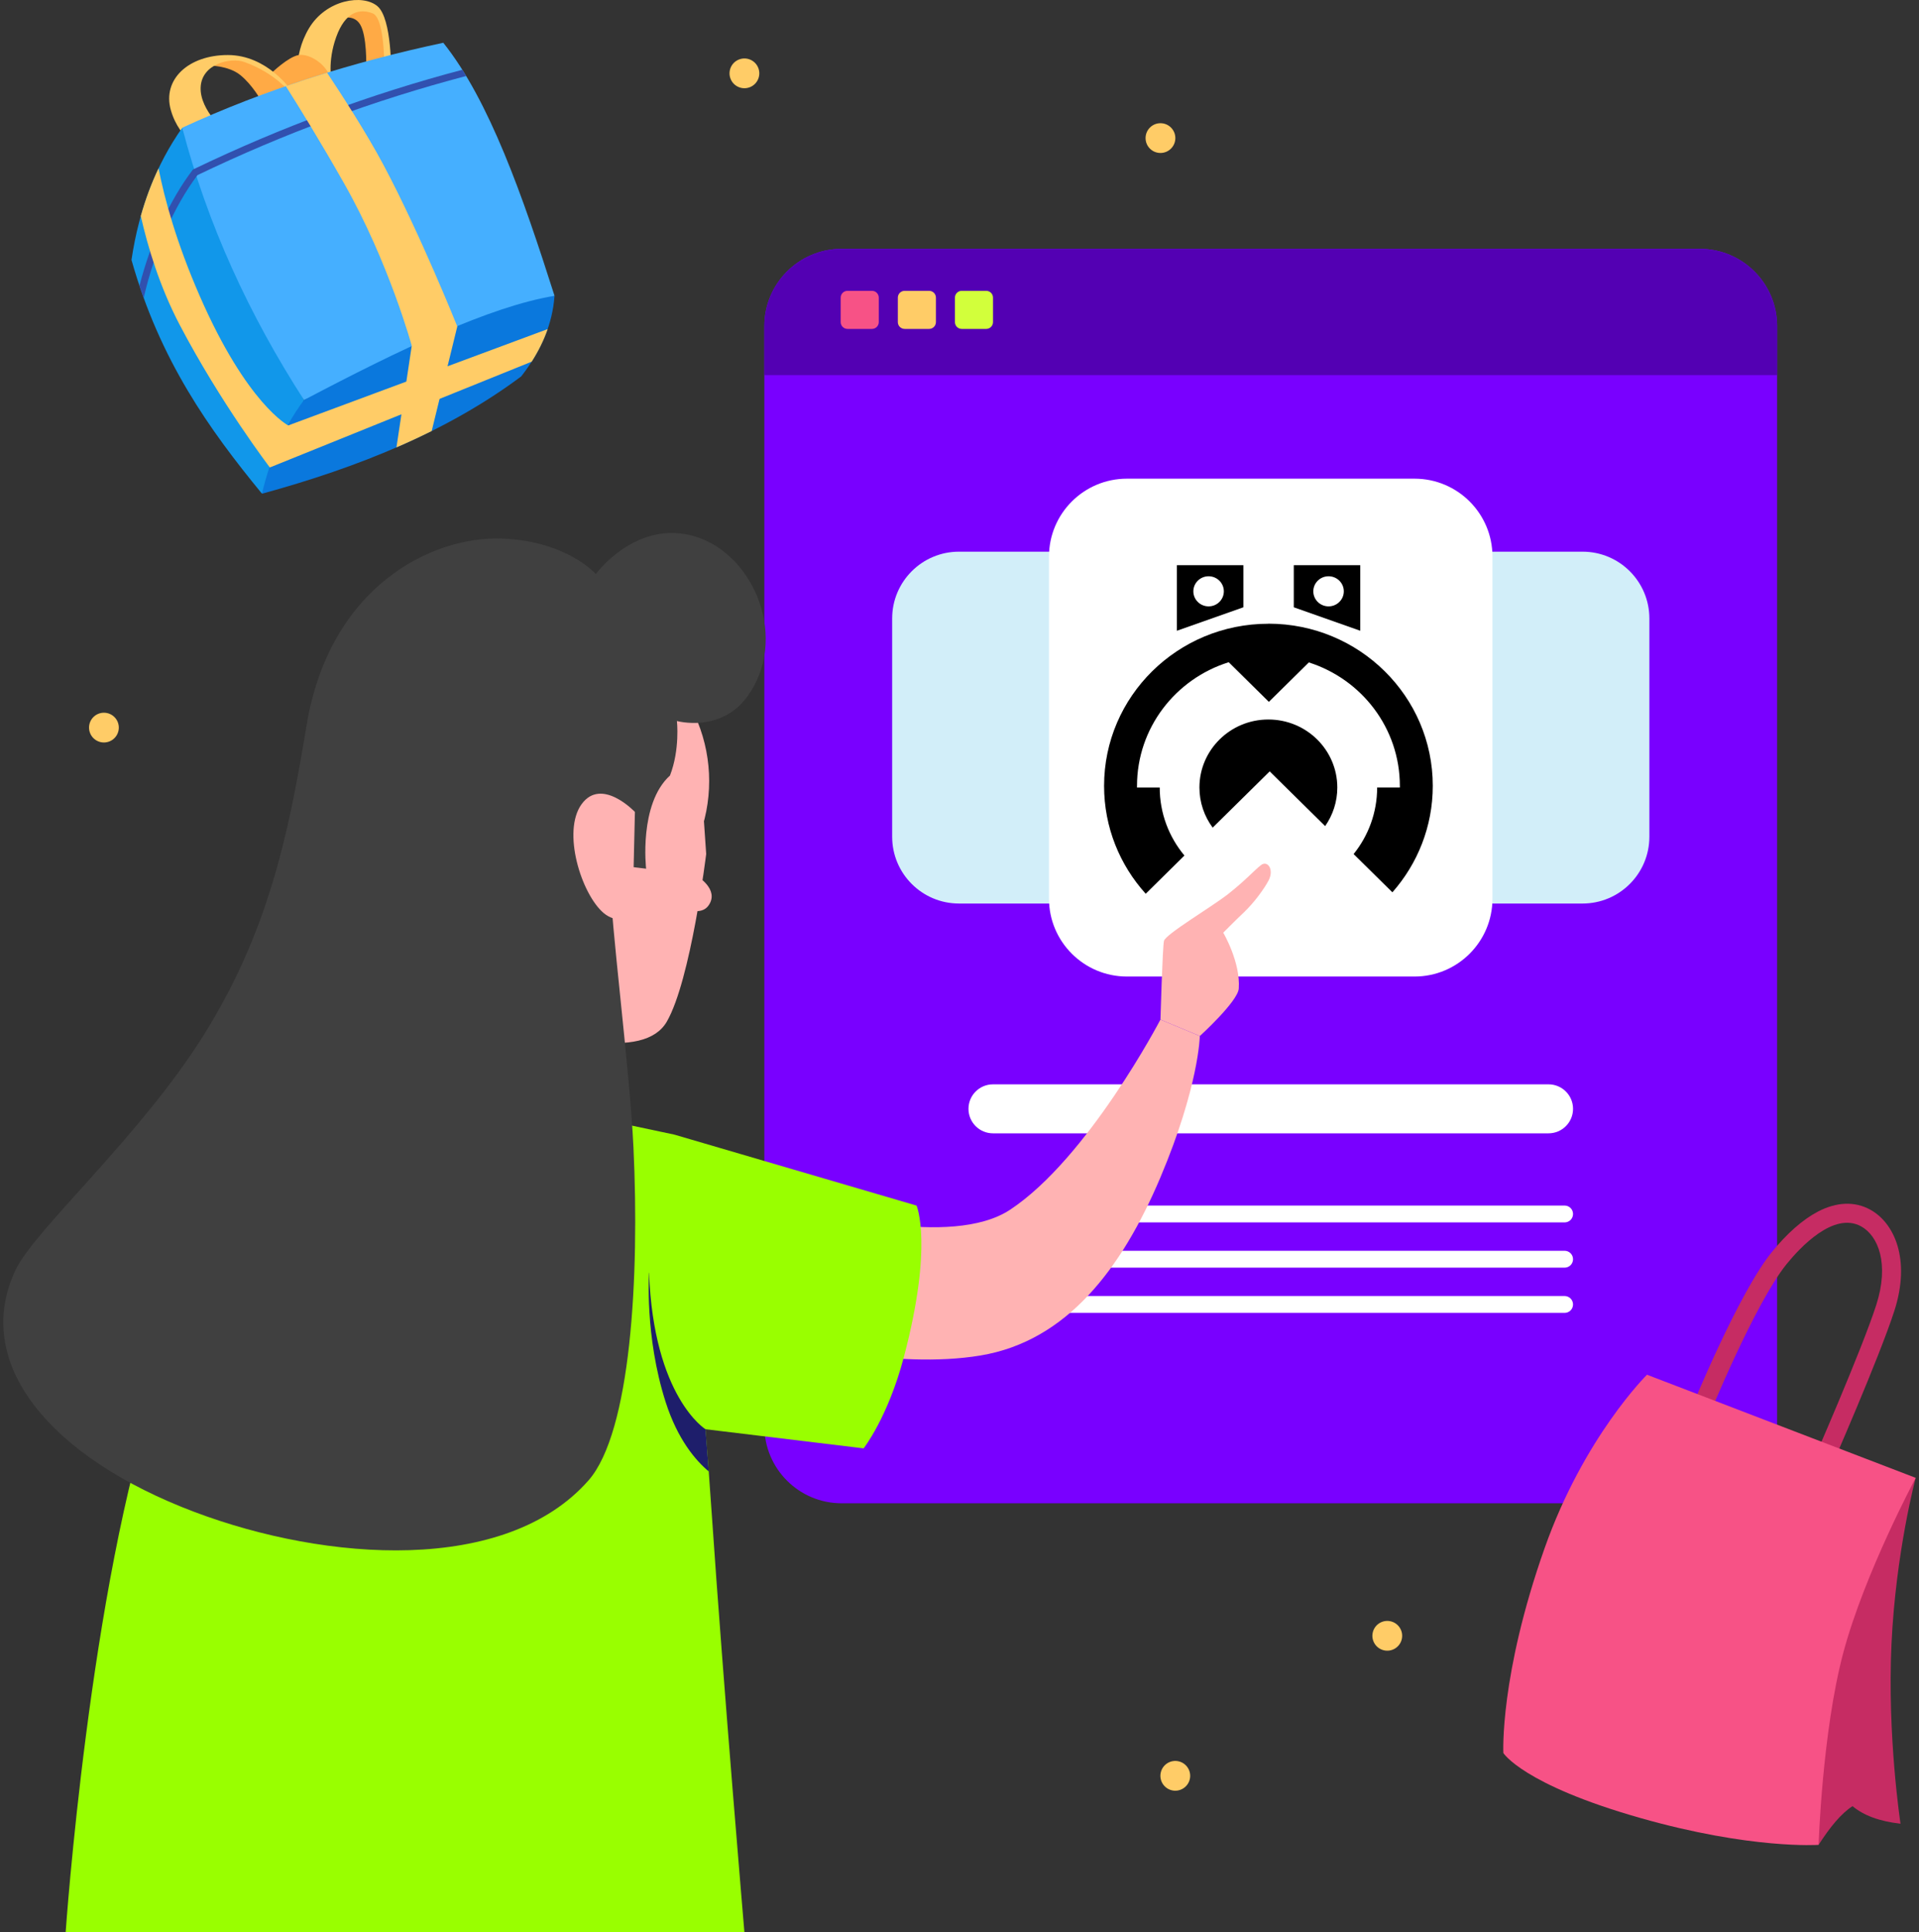 <svg width="292" height="294" viewBox="0 0 292 294" fill="none" xmlns="http://www.w3.org/2000/svg">
<rect x="0" y="0" width="292" height="294" fill="#333333" stroke="none"/>
<g clipPath="url(#clip0_6710_56996)">
<path d="M213.328 249.277C213.528 248.042 212.69 246.879 211.454 246.679C210.219 246.478 209.056 247.317 208.855 248.551C208.655 249.786 209.493 250.95 210.728 251.15C211.964 251.35 213.127 250.512 213.328 249.277Z" fill="#FFCC67"/>
<path d="M114.14 13.254C115.296 12.775 115.844 11.45 115.366 10.295C114.887 9.139 113.562 8.59 112.406 9.069C111.25 9.547 110.701 10.872 111.179 12.028C111.658 13.184 112.984 13.733 114.14 13.254Z" fill="#FFCC67"/>
<path d="M181.04 270.74C181.327 269.523 180.573 268.303 179.355 268.016C178.137 267.728 176.917 268.482 176.63 269.7C176.342 270.917 177.097 272.137 178.314 272.425C179.532 272.712 180.752 271.958 181.04 270.74Z" fill="#FFCC67"/>
<path d="M176.578 23.278C177.829 23.278 178.844 22.264 178.844 21.013C178.844 19.762 177.829 18.748 176.578 18.748C175.327 18.748 174.312 19.762 174.312 21.013C174.312 22.264 175.327 23.278 176.578 23.278Z" fill="#FFCC67"/>
<path d="M17.415 112.318C18.3 111.434 18.3 110 17.415 109.115C16.531 108.231 15.096 108.231 14.211 109.115C13.327 110 13.327 111.434 14.211 112.318C15.096 113.203 16.531 113.203 17.415 112.318Z" fill="#FFCC67"/>
<path d="M128.063 37.865H258.651C265.14 37.865 270.41 43.132 270.41 49.621V216.994C270.41 223.482 265.141 228.75 258.651 228.75H128.063C121.574 228.75 116.305 223.483 116.305 216.994V49.621C116.305 43.133 121.573 37.865 128.063 37.865Z" fill="#7900FF"/>
<path d="M128.063 37.865H258.651C265.14 37.865 270.41 43.132 270.41 49.621V57.079H116.305V49.621C116.305 43.133 121.573 37.865 128.063 37.865Z" fill="#5300B3"/>
<path d="M132.681 44.256H128.957C128.385 44.256 127.922 44.719 127.922 45.291V49.014C127.922 49.586 128.385 50.049 128.957 50.049H132.681C133.253 50.049 133.716 49.586 133.716 49.014V45.291C133.716 44.719 133.253 44.256 132.681 44.256Z" fill="#F75286"/>
<path d="M141.376 44.256H137.653C137.081 44.256 136.617 44.719 136.617 45.291V49.014C136.617 49.586 137.081 50.049 137.653 50.049H141.376C141.948 50.049 142.412 49.586 142.412 49.014V45.291C142.412 44.719 141.948 44.256 141.376 44.256Z" fill="#FFCC67"/>
<path d="M150.064 44.256H146.34C145.768 44.256 145.305 44.719 145.305 45.291V49.014C145.305 49.586 145.768 50.049 146.34 50.049H150.064C150.636 50.049 151.099 49.586 151.099 49.014V45.291C151.099 44.719 150.636 44.256 150.064 44.256Z" fill="#D2FF3B"/>
<path d="M240.805 83.947H213.448C207.833 83.947 203.281 88.498 203.281 94.111V127.322C203.281 132.936 207.833 137.487 213.448 137.487H240.805C246.42 137.487 250.972 132.936 250.972 127.322V94.111C250.972 88.498 246.42 83.947 240.805 83.947Z" fill="#D2EEF9"/>
<path d="M145.922 137.486H173.279C178.894 137.486 183.445 132.936 183.445 127.322V94.111C183.445 88.498 178.894 83.947 173.279 83.947H145.922C140.307 83.947 135.755 88.498 135.755 94.111V127.322C135.755 132.936 140.307 137.486 145.922 137.486Z" fill="#D2EEF9"/>
<path d="M215.24 72.838H171.475C164.926 72.838 159.617 78.145 159.617 84.692V136.741C159.617 143.288 164.926 148.595 171.475 148.595H215.24C221.788 148.595 227.097 143.288 227.097 136.741V84.692C227.097 78.145 221.788 72.838 215.24 72.838Z" fill="white"/>
<path d="M235.629 172.455H151.095C149.036 172.455 147.367 170.786 147.367 168.727C147.367 166.668 149.036 165 151.095 165H235.629C237.688 165 239.357 166.668 239.357 168.727C239.357 170.786 237.688 172.455 235.629 172.455Z" fill="white"/>
<path d="M238.074 186.011H156.892C156.184 186.011 155.609 185.436 155.609 184.728C155.609 184.02 156.184 183.445 156.892 183.445H238.074C238.782 183.445 239.357 184.02 239.357 184.728C239.357 185.436 238.782 186.011 238.074 186.011Z" fill="white"/>
<path d="M238.074 192.894H148.65C147.942 192.894 147.367 192.319 147.367 191.611C147.367 190.903 147.942 190.328 148.65 190.328H238.074C238.782 190.328 239.357 190.903 239.357 191.611C239.357 192.319 238.782 192.894 238.074 192.894Z" fill="white"/>
<path d="M238.073 197.213H148.65C147.942 197.213 147.367 197.787 147.367 198.496C147.367 199.204 147.942 199.778 148.65 199.778H238.073C238.781 199.778 239.356 199.204 239.356 198.496C239.356 197.787 238.781 197.213 238.073 197.213Z" fill="white"/>
<path d="M120.07 204.116C120.07 204.116 136.087 208.444 149.196 206.26C162.306 204.076 170.669 193.103 176.552 179.207C182.434 165.311 182.569 157.646 182.569 157.646L176.575 155.15C176.575 155.15 165.558 176.256 153.687 184.088C144.642 190.055 124.307 184.112 124.307 184.112L120.073 204.117L120.07 204.116Z" fill="#FFB3B3"/>
<path d="M9.992 293.999C9.992 293.999 13.625 241.448 23.941 211.112C34.259 180.775 48.984 168.446 48.984 168.446L72.573 166.281L102.613 172.652C102.613 172.652 105.833 194.154 108.286 230.14C110.127 257.163 113.27 293.999 113.27 293.999H9.992Z" fill="#99FF00"/>
<path d="M107.85 223.911C107.363 217.318 106.856 211.277 106.359 205.837L98.767 193.652C98.767 193.652 98.069 203.279 101.279 213.324C103.106 219.041 105.837 222.226 107.85 223.911Z" fill="#1E1E6B"/>
<path d="M102.614 172.652L139.467 183.45C139.467 183.45 142.051 189.42 137.526 206.53C135.097 215.717 131.41 220.392 131.41 220.392L107.35 217.481C107.35 217.481 99.459 212.625 98.761 193.651C98.246 179.652 102.614 172.652 102.614 172.652Z" fill="#99FF00"/>
<path d="M176.578 155.15C176.578 155.15 176.89 144.207 177.109 143.184C177.328 142.162 184.363 138.021 186.893 136.03C189.473 134 190.836 132.454 191.859 131.65C192.881 130.846 193.908 132.316 193.027 133.986C192.316 135.335 190.763 137.418 189.303 138.804C187.842 140.192 186.133 141.922 186.133 141.922C186.133 141.922 188.785 146.416 188.493 150.431C188.35 152.397 182.572 157.646 182.572 157.646L176.578 155.151V155.15Z" fill="#FFB3B3"/>
<path d="M106.054 133.307L103.711 138.066C103.711 138.066 106.575 139.561 107.825 137.767C109.516 135.34 106.054 133.307 106.054 133.307Z" fill="#FFB3B3"/>
<path d="M100.885 135.805C110.249 126.444 110.249 111.267 100.885 101.906C91.522 92.545 76.341 92.545 66.977 101.906C57.614 111.267 57.614 126.444 66.977 135.805C76.341 145.166 91.522 145.166 100.885 135.805Z" fill="#FFB3B3"/>
<path d="M107.455 129.948C107.455 129.948 105.11 149.156 101.462 155.461C99.747 158.425 95.602 159.214 89.835 158.44C83.759 157.625 79.449 156.223 71.054 150.205C61.121 143.086 61.15 135.304 61.15 135.304L59.945 119.137L107.113 124.959L107.455 129.948Z" fill="#FFB3B3"/>
<path d="M93.227 131.583L98.314 132.185C98.314 132.185 97.171 122.342 101.945 118.01C103.487 114.045 103.002 109.714 103.002 109.714C103.002 109.714 109.622 111.547 113.67 106.048C120.086 97.331 114.858 84.446 105.854 81.663C96.849 78.881 90.658 87.349 90.658 87.349C90.658 87.349 86.234 82.275 76.252 81.947C65.698 81.6 50.098 89.231 46.619 110.526C43.809 127.731 40.568 142.259 30.908 157.644C21.249 173.029 5.296 187.092 2.378 193.231C-4.412 207.516 7.791 221.848 29.602 230.073C49.682 237.645 76.958 239.591 89.547 225.27C95.996 217.934 97.326 194.306 96.388 174.587C95.814 162.514 92.787 139.233 92.95 134.65C93.114 130.068 93.227 131.583 93.227 131.583Z" fill="#404040"/>
<path d="M96.611 123.551C96.611 123.551 91.55 118.198 88.511 122.35C85.474 126.503 88.452 136.041 91.847 138.928C93.827 140.612 96.235 139.703 96.235 139.703L96.61 123.551H96.611Z" fill="#FFB3B3"/>
<path d="M278.257 224.144L275.605 222.98C275.681 222.806 283.258 205.523 285.496 198.569C287.515 192.293 285.793 188.041 283.189 186.61C279.008 184.311 273.86 189.873 271.84 192.37C267.023 198.328 260.004 215.523 259.934 215.696L257.25 214.606C257.544 213.884 264.502 196.839 269.587 190.55C271.89 187.701 274.323 185.563 276.621 184.365C279.476 182.879 282.23 182.776 284.585 184.072C288.23 186.075 290.779 191.61 288.253 199.457C285.971 206.552 278.57 223.43 278.257 224.146V224.144Z" fill="#C62C63"/>
<path d="M291.496 224.881C291.496 224.881 288.476 236.122 287.815 250.143C287.153 264.166 289.188 277.507 289.188 277.507C285.928 277.143 283.543 276.222 281.887 274.837C280.148 275.946 278.429 278.066 276.721 280.725C276.721 280.725 273.128 266.917 280.172 247.456C287.216 227.996 291.496 224.881 291.496 224.881Z" fill="#C62C63"/>
<path d="M250.611 209.188C250.611 209.188 241.012 218.66 235.04 235.558C228.166 255.01 228.755 266.751 228.755 266.751C228.755 266.751 231.725 271.55 249.557 276.626C266.512 281.455 276.724 280.723 276.724 280.723C276.724 280.723 277.269 263.532 280.483 251.481C283.697 239.43 291.499 224.88 291.499 224.88L250.611 209.188Z" fill="#F75286"/>
<path d="M51.594 2.911C51.594 2.911 53.726 1.978 54.792 3.71C55.859 5.442 55.725 10.105 55.725 10.105L59.191 9.306C59.191 9.306 59.324 1.638 56.059 1.208C52.794 0.778 51.595 2.909 51.595 2.909L51.594 2.911Z" fill="#FFAA45"/>
<path d="M31.734 9.972C31.734 9.972 34.74 9.943 36.569 11.423C38.398 12.902 39.731 15.301 39.731 15.301L44.556 13.161C44.556 13.161 39.196 8.78 36.331 8.775C33.467 8.771 31.734 9.971 31.734 9.971V9.972Z" fill="#FFAA45"/>
<path d="M45.398 13.136C45.398 13.136 44.4 8.678 47.016 4.301C49.632 -0.076 55.211 -0.951 57.438 0.947C59.665 2.844 59.515 11.216 59.515 11.216L58.474 11.567C58.474 11.567 58.724 2.807 56.698 2.03C54.672 1.253 52.538 1.81 51.162 5.623C49.787 9.434 50.462 12.403 50.462 12.403L45.398 13.136Z" fill="#FFCC67"/>
<path d="M41.367 11.065C41.367 11.065 43.863 8.639 45.461 8.373C47.059 8.107 49.99 9.838 50.391 12.369C49.724 14.501 44.927 14.501 44.927 14.501C44.927 14.501 43.195 12.102 41.367 11.065Z" fill="#FFAA45"/>
<path d="M44.259 13.703C44.259 13.703 40.661 8.373 34.663 8.373C28.664 8.373 24.666 12.104 25.999 16.767C27.332 21.431 31.197 23.013 31.197 23.013L34.529 20.232C34.529 20.232 30.398 16.901 30.531 13.304C30.665 9.706 35.093 8.68 37.195 9.439C41.994 11.171 44.126 14.103 44.126 14.103L44.259 13.703Z" fill="#FFCC67"/>
<path d="M20.008 39.551C21.18 31.659 23.808 24.996 27.738 19.432C32.615 33.054 38.96 46.891 46.265 60.871L39.868 75.129C31.828 65.339 24.305 54.797 20.009 39.553L20.008 39.551Z" fill="#1197EA"/>
<path d="M27.735 19.432C40.358 13.618 53.649 9.439 67.452 6.508C74.449 15.265 79.532 29.784 84.379 45.016L46.261 60.872C37.911 47.923 31.574 34.173 27.734 19.432H27.735Z" fill="#45AFFF"/>
<path d="M84.374 45.016C84.082 49.232 82.395 53.319 79.31 57.274C68.111 65.642 54.566 71.105 39.859 75.129C41.054 70.066 42.996 65.251 46.256 60.871C60.892 53.156 74.589 46.622 84.374 45.016Z" fill="#0A78DD"/>
<path d="M70.35 10.618C56.425 14.297 42.69 19.379 29.47 25.745L29.354 25.801L29.277 25.903C25.814 30.474 22.969 36.722 21.219 43.485C21.428 44.109 21.644 44.725 21.864 45.334C23.517 38.154 26.436 31.459 30.049 26.649C43.271 20.291 57.009 15.223 70.933 11.566C70.739 11.246 70.546 10.929 70.349 10.617L70.35 10.618Z" fill="#3150AF"/>
<path d="M49.768 11.066C47.662 11.712 45.569 12.393 43.492 13.112C45.408 16.132 48.692 21.439 52.39 27.96C59.187 39.952 62.652 52.61 62.652 52.61L60.325 68.08C62.146 67.29 63.935 66.461 65.688 65.587L69.582 49.678C69.582 49.678 63.984 35.688 58.387 25.161C55.79 20.276 52.021 14.45 49.768 11.065V11.066Z" fill="#FFCC67"/>
<path d="M21.422 32.87C22.487 37.577 24.301 43.629 27.333 49.414C33.597 61.365 41.061 71.133 41.061 71.133L80.902 55.034C81.944 53.404 82.755 51.75 83.334 50.076L43.86 64.738C43.86 64.738 37.595 61.54 30.383 45.017C26.825 36.866 25.029 30.24 24.124 25.617C23.047 27.887 22.144 30.303 21.422 32.871V32.87Z" fill="#FFCC67"/>
<g clipPath="url(#clip1_6710_56996)">
<path d="M179.078 86V95.98L189.193 92.41V86H179.078ZM183.903 92.27C182.623 92.27 181.583 91.245 181.583 89.98C181.583 88.715 182.623 87.69 183.903 87.69C185.183 87.69 186.223 88.715 186.223 89.98C186.223 91.245 185.183 92.27 183.903 92.27Z" fill="black"/>
<path d="M196.867 86V92.41L206.982 95.98V86H196.867ZM202.157 92.27C200.877 92.27 199.837 91.245 199.837 89.98C199.837 88.715 200.877 87.69 202.157 87.69C203.437 87.69 204.477 88.715 204.477 89.98C204.477 91.245 203.437 92.27 202.157 92.27Z" fill="black"/>
<path d="M201.638 125.704C202.803 124.034 203.488 122.014 203.488 119.834C203.488 114.119 198.793 109.484 192.998 109.484C187.203 109.484 182.508 114.119 182.508 119.834C182.508 122.114 183.258 124.224 184.523 125.939L193.198 117.379" fill="black"/>
<path d="M193 94.914C179.195 94.914 168 105.959 168 119.589C168 125.889 170.395 131.639 174.335 135.999L180.225 130.184C177.875 127.364 176.465 123.759 176.465 119.834H173.01C173.01 119.754 173.01 119.669 173.01 119.589C173.01 110.769 178.875 103.299 186.965 100.769L193.075 106.799L199.155 100.799C207.19 103.359 213.005 110.799 213.005 119.584C213.005 119.664 213.005 119.749 213.005 119.829H209.55C209.55 123.654 208.21 127.174 205.97 129.959L211.87 135.779C215.695 131.444 218.015 125.779 218.015 119.579C218.015 105.954 206.82 94.904 193.015 94.904L193 94.914Z" fill="black"/>
</g>
</g>
<defs>
<clipPath id="clip0_6710_56996">
<rect width="291" height="294" fill="white" transform="translate(0.5)"/>
</clipPath>
<clipPath id="clip1_6710_56996">
<rect width="50" height="50" fill="white" transform="translate(168 86)"/>
</clipPath>
</defs>
</svg>
